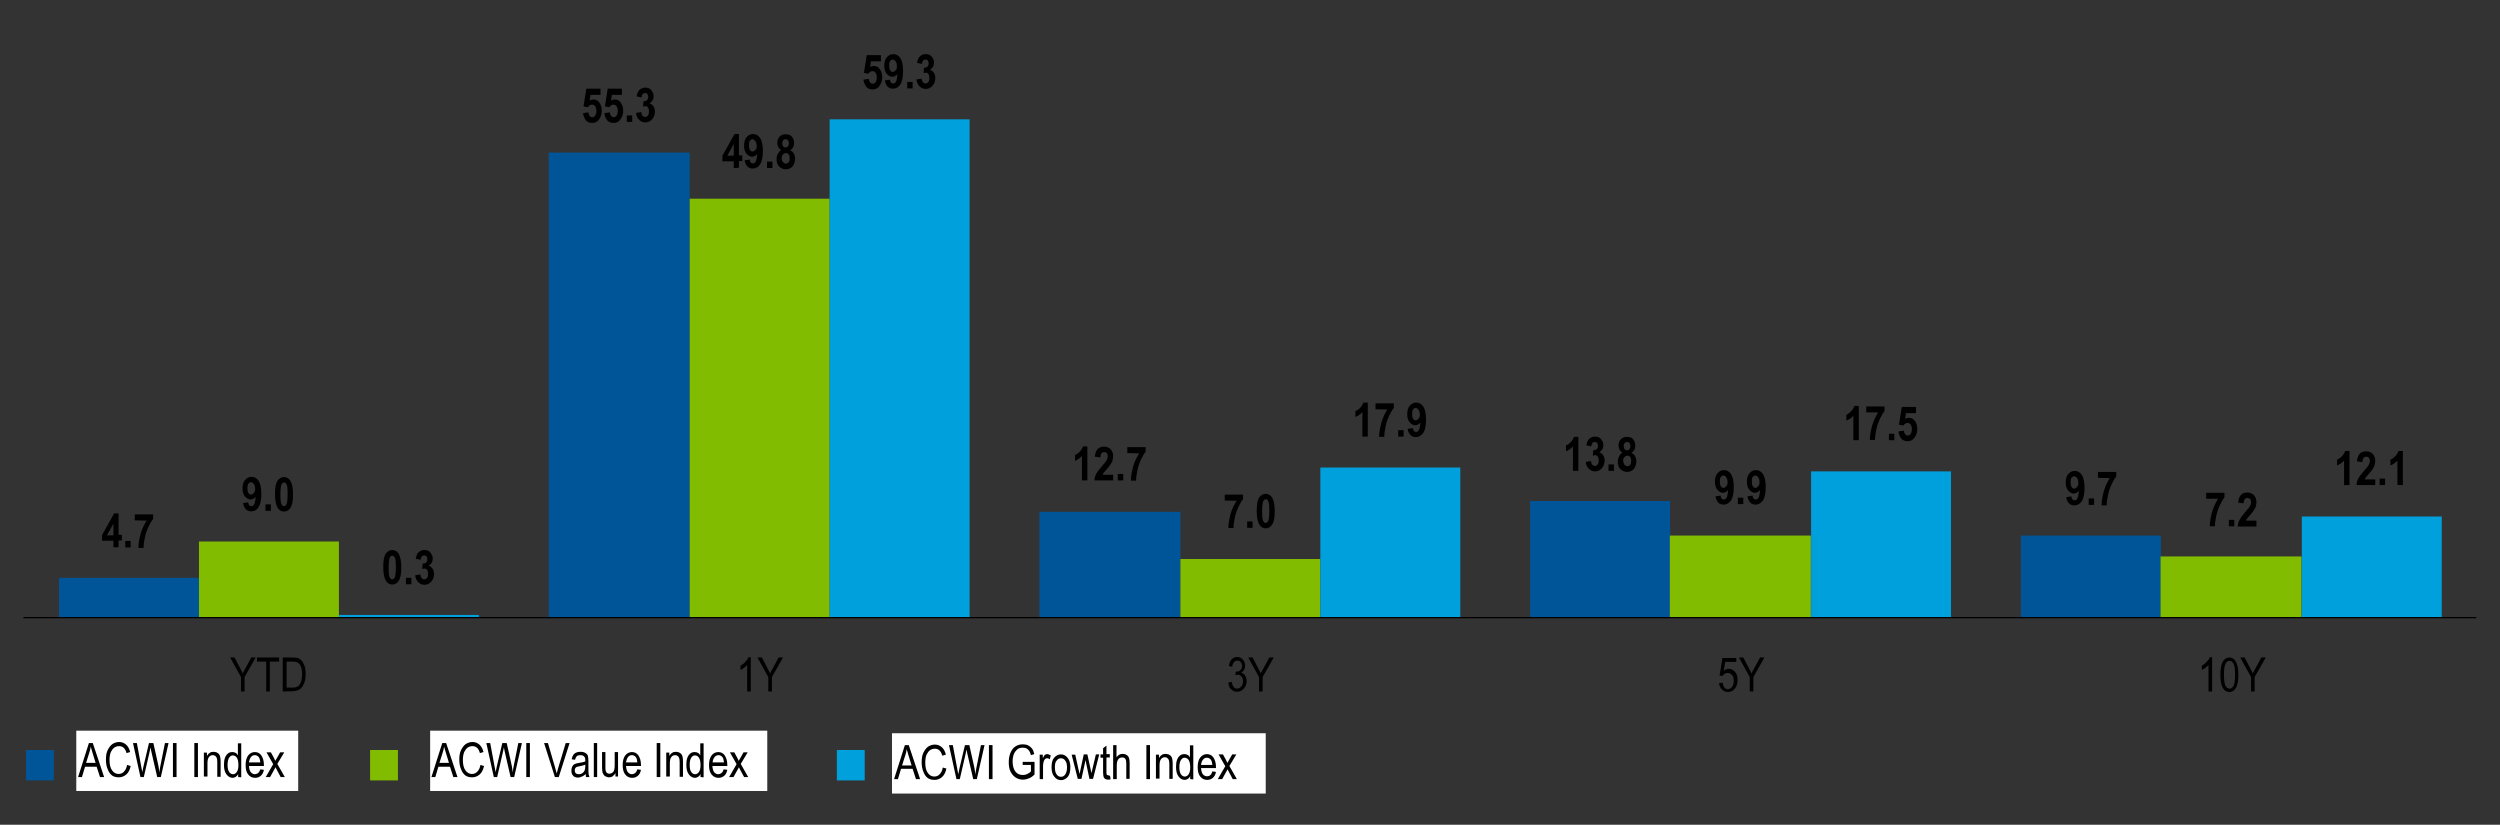 <?xml version="1.0" encoding="utf-8"?>
<!-- Generator: Adobe Illustrator 25.2.0, SVG Export Plug-In . SVG Version: 6.00 Build 0)  -->
<svg version="1.1" id="Layer_1" xmlns="http://www.w3.org/2000/svg" xmlns:xlink="http://www.w3.org/1999/xlink" x="0px" y="0px"
	 viewBox="0 0 970 320" style="enable-background:new 0 0 970 320;" xml:space="preserve">
<rect x="0" y="0" width="970" height="320" fill="#333333" stroke="none"/>
<style type="text/css">
	.st0{fill:#005598;}
	.st1{fill:#82BC00;}
	.st2{fill:#00A0DD;}
	.st3{fill-rule:evenodd;clip-rule:evenodd;fill:#FFFFFF;}
	.st4{clip-path:url(#SVGID_2_);}
	.st5{fill-rule:evenodd;clip-rule:evenodd;fill:#005598;}
	.st6{clip-path:url(#SVGID_4_);}
	.st7{fill-rule:evenodd;clip-rule:evenodd;fill:#82BC00;}
	.st8{clip-path:url(#SVGID_6_);}
	.st9{fill-rule:evenodd;clip-rule:evenodd;fill:#00A0DD;}
</style>
<g>
	<g>
		<rect x="784.1" y="207.8" class="st0" width="54.3" height="31.9"/>
	</g>
	<g>
		<rect x="593.7" y="194.4" class="st0" width="54.3" height="45.3"/>
	</g>
	<g>
		<rect x="403.3" y="198.6" class="st0" width="54.7" height="41.1"/>
	</g>
	<g>
		<rect x="212.9" y="59.2" class="st0" width="54.7" height="180.5"/>
	</g>
	<g>
		<rect x="22.9" y="224.2" class="st0" width="54.3" height="15.4"/>
	</g>
	<g>
		<rect x="838.3" y="215.9" class="st1" width="54.7" height="23.6"/>
	</g>
	<g>
		<rect x="647.9" y="207.8" class="st1" width="54.7" height="31.9"/>
	</g>
	<g>
		<rect x="458" y="216.9" class="st1" width="54.3" height="22.7"/>
	</g>
	<g>
		<rect x="267.6" y="77.1" class="st1" width="54.3" height="162.5"/>
	</g>
	<g>
		<rect x="77.2" y="210.1" class="st1" width="54.3" height="29.6"/>
	</g>
	<g>
		<rect x="893.1" y="200.4" class="st2" width="54.3" height="39.3"/>
	</g>
	<g>
		<rect x="702.7" y="182.9" class="st2" width="54.3" height="56.8"/>
	</g>
	<g>
		<rect x="512.3" y="181.4" class="st2" width="54.3" height="58.1"/>
	</g>
	<g>
		<rect x="321.9" y="46.3" class="st2" width="54.3" height="193.3"/>
	</g>
	<g>
		<rect x="131.5" y="238.6" class="st2" width="54.3" height="1.1"/>
	</g>
	<g>
		<rect x="9.1" y="239.4" width="951.7" height="0.5"/>
	</g>
	<g>
		<path d="M44,212.4v-2.6h-4.4v-2.2l4.7-8.4H46v8.3h1.3v2.2H46v2.6L44,212.4L44,212.4z M44,207.7v-4.5l-2.5,4.5H44z"/>
		<path d="M48.6,212.4v-2.5h2.1v2.5H48.6z"/>
		<path d="M52.3,201.9v-2.3h7.1v1.8c-0.6,0.7-1.2,1.7-1.8,3s-1.1,2.7-1.4,4.2c-0.3,1.5-0.5,2.8-0.5,4h-2c0-1.9,0.4-3.7,0.9-5.6
			s1.4-3.5,2.3-5L52.3,201.9L52.3,201.9z"/>
	</g>
	<g>
		<path d="M226.2,43.9l2.1-0.3c0.1,0.6,0.2,1,0.5,1.4c0.3,0.3,0.6,0.5,1,0.5s0.8-0.2,1.1-0.6c0.3-0.4,0.5-1.1,0.5-1.9
			c0-0.8-0.2-1.4-0.5-1.8c-0.3-0.4-0.7-0.6-1.2-0.6c-0.6,0-1.1,0.3-1.6,1l-1.7-0.3l1.1-6.9h5.5v2.4h-3.9l-0.3,2.2
			c0.5-0.3,0.9-0.4,1.4-0.4c0.9,0,1.6,0.3,2.2,1c0.7,0.9,1.1,2,1.1,3.4c0,1.2-0.3,2.2-1,3.2c-0.6,1-1.5,1.5-2.7,1.5
			c-1,0-1.8-0.3-2.4-0.9C226.8,46,226.4,45.1,226.2,43.9z"/>
		<path d="M234.5,43.9l2.1-0.3c0.1,0.6,0.2,1,0.5,1.4c0.3,0.3,0.6,0.5,1,0.5s0.8-0.2,1.1-0.6c0.3-0.4,0.5-1.1,0.5-1.9
			c0-0.8-0.2-1.4-0.5-1.8c-0.3-0.4-0.7-0.6-1.2-0.6c-0.6,0-1.1,0.3-1.6,1l-1.7-0.3l1.1-6.9h5.5v2.4h-3.9l-0.3,2.2
			c0.5-0.3,0.9-0.4,1.4-0.4c0.9,0,1.6,0.3,2.2,1c0.7,0.9,1.1,2,1.1,3.4c0,1.2-0.3,2.2-1,3.2c-0.6,1-1.5,1.5-2.7,1.5
			c-1,0-1.8-0.3-2.4-0.9C235,46,234.6,45.1,234.5,43.9z"/>
		<path d="M243.2,47.3v-2.5h2.1v2.5H243.2z"/>
		<path d="M246.8,43.8l2-0.3c0.1,0.6,0.2,1.1,0.5,1.4c0.3,0.3,0.6,0.5,1,0.5s0.8-0.2,1.1-0.6c0.3-0.4,0.4-0.9,0.4-1.6
			c0-0.6-0.1-1.1-0.4-1.5c-0.3-0.4-0.6-0.5-1-0.5c-0.3,0-0.6,0.1-0.9,0.2l0.2-2.1c0.5,0,1-0.1,1.3-0.4c0.3-0.3,0.5-0.7,0.5-1.3
			c0-0.5-0.1-0.8-0.3-1.1s-0.5-0.4-0.9-0.4c-0.3,0-0.7,0.1-0.9,0.4c-0.3,0.3-0.4,0.7-0.5,1.3l-1.9-0.4c0.2-1.2,0.6-2.1,1.2-2.6
			s1.3-0.8,2.2-0.8c1,0,1.8,0.3,2.3,1c0.6,0.7,0.9,1.5,0.9,2.3c0,0.6-0.1,1.1-0.4,1.6c-0.3,0.5-0.7,0.9-1.2,1.2
			c0.6,0.2,1.1,0.5,1.5,1.1s0.6,1.2,0.6,2.1c0,1.2-0.4,2.2-1.1,3c-0.7,0.8-1.6,1.2-2.6,1.2c-0.9,0-1.7-0.3-2.4-1
			C247.3,45.9,246.9,45,246.8,43.8z"/>
	</g>
	<g>
		<path d="M421.9,186.4h-2.1v-9.5c-0.8,0.9-1.7,1.5-2.7,1.9v-2.3c0.6-0.2,1.2-0.6,1.8-1.2c0.6-0.6,1-1.3,1.3-2.1h1.7L421.9,186.4
			L421.9,186.4z"/>
		<path d="M431.9,184.1v2.3h-7.3c0.1-0.9,0.3-1.7,0.7-2.5s1.2-1.8,2.3-3.1c0.9-1,1.5-1.7,1.7-2.1c0.3-0.5,0.5-1.1,0.5-1.6
			c0-0.6-0.1-1-0.4-1.3s-0.6-0.4-1-0.4c-0.9,0-1.4,0.7-1.5,2.1l-2.1-0.3c0.1-1.3,0.5-2.3,1.1-3c0.6-0.6,1.4-0.9,2.5-0.9
			s2,0.4,2.6,1.1c0.6,0.7,0.9,1.6,0.9,2.5c0,0.5-0.1,1.1-0.2,1.6s-0.4,1-0.7,1.5c-0.3,0.5-0.8,1.2-1.5,2c-0.7,0.7-1.1,1.2-1.3,1.5
			c-0.2,0.2-0.3,0.5-0.4,0.7h4.1V184.1z"/>
		<path d="M433.7,186.4v-2.5h2.1v2.5H433.7z"/>
		<path d="M437.4,175.8v-2.3h7.1v1.8c-0.6,0.7-1.2,1.7-1.8,3c-0.6,1.3-1.1,2.7-1.4,4.2s-0.5,2.8-0.5,4h-2c0-1.9,0.4-3.7,0.9-5.6
			s1.4-3.5,2.3-5L437.4,175.8L437.4,175.8z"/>
	</g>
	<g>
		<path d="M612.4,182.7h-2.1v-9.5c-0.8,0.9-1.7,1.5-2.7,1.9v-2.3c0.6-0.2,1.2-0.6,1.8-1.2c0.6-0.6,1-1.3,1.3-2.1h1.7V182.7z"/>
		<path d="M615.3,179.2l2-0.3c0.1,0.6,0.2,1.1,0.5,1.4c0.3,0.3,0.6,0.5,1,0.5s0.8-0.2,1.1-0.6c0.3-0.4,0.4-0.9,0.4-1.6
			c0-0.6-0.1-1.1-0.4-1.5s-0.6-0.5-1-0.5c-0.3,0-0.6,0.1-0.9,0.2l0.2-2.1c0.5,0,1-0.1,1.3-0.4c0.3-0.3,0.5-0.7,0.5-1.3
			c0-0.5-0.1-0.8-0.3-1.1s-0.5-0.4-0.9-0.4s-0.7,0.1-0.9,0.4c-0.3,0.3-0.4,0.7-0.5,1.3l-1.9-0.4c0.2-1.2,0.6-2.1,1.2-2.6
			c0.6-0.5,1.3-0.8,2.2-0.8c1,0,1.8,0.3,2.3,1c0.6,0.7,0.9,1.5,0.9,2.3c0,0.6-0.1,1.1-0.4,1.6c-0.3,0.5-0.7,0.9-1.2,1.2
			c0.6,0.2,1.1,0.5,1.5,1.1s0.6,1.2,0.6,2.1c0,1.2-0.4,2.2-1.1,3c-0.7,0.8-1.6,1.2-2.6,1.2c-0.9,0-1.7-0.3-2.4-1
			C615.7,181.2,615.4,180.4,615.3,179.2z"/>
		<path d="M624.1,182.7v-2.5h2.1v2.5H624.1z"/>
		<path d="M629.5,175.6c-0.5-0.3-0.9-0.6-1.1-1.1s-0.4-1-0.4-1.6c0-1,0.3-1.9,0.9-2.5c0.6-0.6,1.4-0.9,2.4-0.9c1.1,0,1.9,0.3,2.4,1
			s0.8,1.5,0.8,2.4c0,0.6-0.1,1.2-0.4,1.7c-0.3,0.5-0.6,0.8-1.1,1.1c0.6,0.3,1.1,0.7,1.4,1.3c0.3,0.5,0.5,1.2,0.5,2
			s-0.2,1.5-0.5,2.2c-0.3,0.6-0.7,1.1-1.3,1.4c-0.5,0.3-1.1,0.5-1.8,0.5c-1,0-1.9-0.4-2.6-1.1c-0.7-0.7-1-1.7-1-2.9
			c0-0.8,0.2-1.5,0.5-2C628.5,176.4,628.9,175.9,629.5,175.6z M629.8,178.7c0,0.7,0.2,1.2,0.5,1.6c0.3,0.4,0.7,0.6,1.1,0.6
			c0.4,0,0.8-0.2,1.1-0.5c0.3-0.4,0.4-0.9,0.4-1.6c0-0.6-0.1-1.1-0.4-1.5c-0.3-0.4-0.6-0.5-1.1-0.5c-0.4,0-0.8,0.2-1.1,0.6
			C629.9,177.6,629.8,178.1,629.8,178.7z M630,173.1c0,0.5,0.1,0.9,0.4,1.2c0.2,0.3,0.5,0.4,0.9,0.4s0.7-0.1,0.9-0.4
			c0.2-0.3,0.4-0.7,0.4-1.2s-0.1-0.9-0.4-1.2c-0.2-0.3-0.5-0.4-0.9-0.4s-0.7,0.1-0.9,0.4C630.1,172.2,630,172.6,630,173.1z"/>
	</g>
	<g>
		<path d="M801.7,192.9l2-0.3c0.1,1,0.5,1.5,1.2,1.5c0.5,0,0.8-0.2,1.1-0.7s0.5-1.5,0.6-3c-0.3,0.4-0.5,0.6-0.9,0.8
			s-0.7,0.3-1.1,0.3c-0.8,0-1.5-0.4-2.2-1.2c-0.6-0.8-0.9-1.8-0.9-3.1c0-1.4,0.3-2.5,1-3.3s1.5-1.2,2.5-1.2c1.1,0,2,0.5,2.7,1.5
			s1.1,2.7,1.1,5.1c0,2.4-0.4,4.2-1.1,5.2s-1.7,1.6-2.9,1.6c-0.8,0-1.5-0.3-2-0.8S801.8,194.1,801.7,192.9z M806.4,187.4
			c0-0.8-0.2-1.5-0.5-1.9s-0.7-0.7-1.1-0.7c-0.4,0-0.7,0.2-1,0.5s-0.4,1-0.4,1.8s0.1,1.5,0.4,1.9s0.6,0.6,1,0.6s0.7-0.2,1-0.6
			C806.2,188.8,806.4,188.2,806.4,187.4z"/>
		<path d="M810.4,195.9v-2.5h2.1v2.5H810.4z"/>
		<path d="M814,185.4v-2.3h7.1v1.8c-0.6,0.7-1.2,1.7-1.8,3s-1.1,2.7-1.4,4.2s-0.5,2.8-0.5,4h-2c0-1.9,0.4-3.7,0.9-5.6
			c0.6-1.9,1.3-3.5,2.3-5L814,185.4L814,185.4z"/>
	</g>
	<g>
		<path d="M94.3,195.2l2-0.3c0.1,1,0.5,1.5,1.2,1.5c0.5,0,0.8-0.2,1.1-0.7c0.3-0.5,0.5-1.5,0.6-3c-0.3,0.4-0.5,0.6-0.9,0.8
			c-0.3,0.2-0.7,0.3-1.1,0.3c-0.8,0-1.5-0.4-2.2-1.2c-0.6-0.8-0.9-1.8-0.9-3.1c0-1.4,0.3-2.5,1-3.3s1.5-1.2,2.5-1.2
			c1.1,0,2,0.5,2.7,1.5s1.1,2.7,1.1,5.1c0,2.4-0.4,4.2-1.1,5.2c-0.7,1.1-1.7,1.6-2.9,1.6c-0.8,0-1.5-0.3-2-0.8
			S94.5,196.2,94.3,195.2z M99,189.7c0-0.8-0.2-1.5-0.5-1.9s-0.7-0.7-1.1-0.7s-0.7,0.2-1,0.5s-0.4,1-0.4,1.8s0.1,1.5,0.4,1.9
			s0.6,0.6,1,0.6s0.7-0.2,1-0.6C98.9,190.9,99,190.4,99,189.7z"/>
		<path d="M103,198.2v-2.5h2.1v2.5H103z"/>
		<path d="M110.2,185.1c1,0,1.9,0.5,2.5,1.5s1,2.7,1,5.2s-0.3,4.2-1,5.2c-0.6,1-1.5,1.5-2.5,1.5s-1.9-0.5-2.5-1.5s-1-2.7-1-5.3
			c0-2.5,0.3-4.2,1-5.2C108.3,185.6,109.2,185.1,110.2,185.1z M110.2,187.2c-0.4,0-0.7,0.3-1,0.8c-0.2,0.5-0.4,1.8-0.4,3.8
			s0.1,3.3,0.4,3.8c0.2,0.5,0.6,0.8,1,0.8s0.7-0.3,1-0.8c0.2-0.5,0.4-1.8,0.4-3.8s-0.1-3.3-0.4-3.8
			C111,187.4,110.6,187.2,110.2,187.2z"/>
	</g>
	<g>
		<path d="M284.7,65.2v-2.6h-4.4v-2.2l4.7-8.4h1.7v8.3h1.3v2.2h-1.3v2.6L284.7,65.2L284.7,65.2z M284.7,60.4v-4.5l-2.5,4.5H284.7z"
			/>
		<path d="M288.9,62.2l2-0.3c0.1,1,0.5,1.5,1.2,1.5c0.5,0,0.8-0.2,1.1-0.7c0.3-0.5,0.5-1.5,0.6-3c-0.3,0.4-0.5,0.6-0.9,0.8
			c-0.3,0.2-0.7,0.3-1.1,0.3c-0.8,0-1.5-0.4-2.2-1.2c-0.6-0.8-0.9-1.8-0.9-3.1c0-1.4,0.3-2.5,1-3.3s1.5-1.2,2.5-1.2
			c1.1,0,2,0.5,2.7,1.5s1.1,2.7,1.1,5.1c0,2.4-0.4,4.2-1.1,5.2c-0.7,1.1-1.7,1.6-2.9,1.6c-0.8,0-1.5-0.3-2-0.8
			S289.1,63.3,288.9,62.2z M293.6,56.7c0-0.8-0.2-1.5-0.5-1.9S292.4,54,292,54s-0.7,0.2-1,0.5c-0.3,0.4-0.4,1-0.4,1.8
			s0.1,1.5,0.4,1.9s0.6,0.6,1,0.6s0.7-0.2,1-0.6C293.5,58,293.6,57.5,293.6,56.7z"/>
		<path d="M297.6,65.2v-2.5h2.1v2.5H297.6z"/>
		<path d="M303.1,58.2c-0.5-0.3-0.9-0.6-1.1-1.1c-0.3-0.5-0.4-1-0.4-1.6c0-1,0.3-1.9,0.9-2.5s1.4-0.9,2.4-0.9c1.1,0,1.9,0.3,2.4,1
			c0.6,0.7,0.8,1.5,0.8,2.4c0,0.6-0.1,1.2-0.4,1.7s-0.6,0.8-1.1,1.1c0.6,0.3,1.1,0.7,1.4,1.3c0.3,0.5,0.5,1.2,0.5,2
			s-0.2,1.5-0.5,2.2c-0.3,0.6-0.7,1.1-1.3,1.4c-0.5,0.3-1.1,0.5-1.8,0.5c-1,0-1.9-0.4-2.6-1.1c-0.7-0.7-1-1.7-1-2.9
			c0-0.8,0.2-1.5,0.5-2S302.5,58.5,303.1,58.2z M303.3,61.3c0,0.7,0.1,1.2,0.5,1.6s0.7,0.6,1.1,0.6s0.8-0.2,1.1-0.5
			c0.3-0.4,0.4-0.9,0.4-1.6c0-0.6-0.1-1.1-0.4-1.5s-0.7-0.5-1.1-0.5s-0.8,0.2-1.1,0.6C303.5,60.2,303.3,60.7,303.3,61.3z
			 M303.5,55.6c0,0.5,0.1,0.9,0.4,1.2c0.2,0.3,0.5,0.4,0.9,0.4s0.7-0.1,0.9-0.4s0.4-0.7,0.4-1.2s-0.1-0.9-0.4-1.2
			c-0.2-0.3-0.5-0.4-0.9-0.4s-0.7,0.1-0.9,0.4C303.6,54.8,303.5,55.1,303.5,55.6z"/>
	</g>
	<g>
		<path d="M475.2,194.2v-2.3h7.1v1.8c-0.6,0.7-1.2,1.7-1.8,3c-0.6,1.3-1.1,2.7-1.4,4.2s-0.5,2.8-0.5,4h-2c0-1.9,0.4-3.7,0.9-5.6
			s1.4-3.5,2.3-5L475.2,194.2L475.2,194.2z"/>
		<path d="M483.9,204.8v-2.5h2.1v2.5H483.9z"/>
		<path d="M491.1,191.6c1,0,1.9,0.5,2.5,1.5s1,2.7,1,5.2s-0.3,4.2-1,5.2c-0.6,1-1.5,1.5-2.5,1.5s-1.9-0.5-2.5-1.5s-1-2.7-1-5.3
			c0-2.5,0.3-4.2,1-5.2C489.2,192.1,490.1,191.6,491.1,191.6z M491.1,193.7c-0.4,0-0.7,0.3-1,0.8c-0.2,0.5-0.4,1.8-0.4,3.8
			s0.1,3.3,0.4,3.8c0.2,0.5,0.6,0.8,1,0.8s0.7-0.3,1-0.8c0.2-0.5,0.4-1.8,0.4-3.8s-0.1-3.3-0.4-3.8
			C491.9,193.9,491.5,193.7,491.1,193.7z"/>
	</g>
	<g>
		<path d="M665.6,192.6l2-0.3c0.1,1,0.5,1.5,1.2,1.5c0.5,0,0.8-0.2,1.1-0.7s0.5-1.5,0.6-3c-0.3,0.4-0.5,0.6-0.9,0.8
			s-0.7,0.3-1.1,0.3c-0.8,0-1.5-0.4-2.2-1.2c-0.6-0.8-0.9-1.8-0.9-3.1c0-1.4,0.3-2.5,1-3.3s1.5-1.2,2.5-1.2c1.1,0,2,0.5,2.7,1.5
			s1.1,2.7,1.1,5.1c0,2.4-0.4,4.2-1.1,5.2s-1.7,1.6-2.9,1.6c-0.8,0-1.5-0.3-2-0.8S665.8,193.7,665.6,192.6z M670.3,187.1
			c0-0.8-0.2-1.5-0.5-1.9s-0.7-0.7-1.1-0.7c-0.4,0-0.7,0.2-1,0.5s-0.4,1-0.4,1.8s0.1,1.5,0.4,1.9s0.6,0.6,1,0.6s0.7-0.2,1-0.6
			C670.2,188.4,670.3,187.8,670.3,187.1z"/>
		<path d="M674.3,195.7v-2.6h2.1v2.5h-2.1V195.7z"/>
		<path d="M678,192.6l2-0.3c0.1,1,0.5,1.5,1.2,1.5c0.5,0,0.8-0.2,1.1-0.7s0.5-1.5,0.6-3c-0.3,0.4-0.5,0.6-0.9,0.8s-0.7,0.3-1.1,0.3
			c-0.8,0-1.5-0.4-2.2-1.2c-0.6-0.8-0.9-1.8-0.9-3.1c0-1.4,0.3-2.5,1-3.3s1.5-1.2,2.5-1.2c1.1,0,2,0.5,2.7,1.5s1.1,2.7,1.1,5.1
			c0,2.4-0.4,4.2-1.1,5.2s-1.7,1.6-2.9,1.6c-0.8,0-1.5-0.3-2-0.8S678.2,193.7,678,192.6z M682.7,187.1c0-0.8-0.2-1.5-0.5-1.9
			s-0.7-0.7-1.1-0.7c-0.4,0-0.7,0.2-1,0.5s-0.4,1-0.4,1.8s0.1,1.5,0.4,1.9s0.6,0.6,1,0.6s0.7-0.2,1-0.6
			C682.6,188.4,682.7,187.8,682.7,187.1z"/>
	</g>
	<g>
		<path d="M856,193.6v-2.4h7.1v1.8c-0.6,0.7-1.2,1.7-1.8,3s-1.1,2.7-1.4,4.2c-0.3,1.5-0.5,2.8-0.5,4h-2c0-1.9,0.4-3.7,0.9-5.6
			c0.6-1.9,1.4-3.6,2.3-5.1H856V193.6z"/>
		<path d="M864.8,204.2v-2.5h2.1v2.5H864.8z"/>
		<path d="M875.5,201.9v2.4h-7.3c0.1-0.9,0.3-1.7,0.7-2.5s1.2-1.9,2.3-3.2c0.9-1,1.5-1.7,1.7-2.1c0.3-0.5,0.5-1.1,0.5-1.6
			c0-0.6-0.1-1-0.4-1.3c-0.3-0.3-0.6-0.4-1-0.4c-0.9,0-1.4,0.7-1.5,2.1l-2.1-0.3c0.1-1.3,0.5-2.3,1.1-3c0.6-0.6,1.4-0.9,2.5-0.9
			s2,0.4,2.6,1.1c0.6,0.7,0.9,1.6,0.9,2.5c0,0.5-0.1,1.1-0.2,1.6c-0.1,0.5-0.4,1-0.7,1.5s-0.8,1.2-1.5,2c-0.7,0.7-1.1,1.2-1.3,1.5
			c-0.2,0.2-0.3,0.5-0.4,0.7h4.1V201.9z"/>
	</g>
	<g>
		<path d="M152.2,213.4c1,0,1.9,0.5,2.5,1.5s1,2.7,1,5.2s-0.3,4.2-1,5.2c-0.6,1-1.5,1.5-2.5,1.5s-1.9-0.5-2.5-1.5s-1-2.7-1-5.3
			c0-2.5,0.3-4.2,1-5.2C150.3,213.9,151.2,213.4,152.2,213.4z M152.2,215.6c-0.4,0-0.7,0.3-1,0.8c-0.2,0.5-0.4,1.8-0.4,3.8
			s0.1,3.3,0.4,3.8c0.2,0.5,0.6,0.8,1,0.8s0.7-0.3,1-0.8c0.2-0.5,0.4-1.8,0.4-3.8s-0.1-3.3-0.4-3.8
			C152.9,215.9,152.6,215.6,152.2,215.6z"/>
		<path d="M157.5,226.7v-2.5h2.1v2.5H157.5z"/>
		<path d="M161.1,223.2l2-0.3c0.1,0.6,0.2,1.1,0.5,1.4c0.3,0.3,0.6,0.5,1,0.5s0.8-0.2,1.1-0.6c0.3-0.4,0.4-0.9,0.4-1.6
			c0-0.6-0.1-1.1-0.4-1.5c-0.3-0.4-0.6-0.5-1-0.5c-0.3,0-0.6,0.1-0.9,0.2l0.2-2.1c0.5,0,1-0.1,1.3-0.4c0.3-0.3,0.5-0.7,0.5-1.3
			c0-0.5-0.1-0.8-0.3-1.1s-0.5-0.4-0.9-0.4c-0.3,0-0.7,0.1-0.9,0.4c-0.3,0.3-0.4,0.7-0.5,1.3l-1.9-0.4c0.2-1.2,0.6-2.1,1.2-2.6
			s1.3-0.8,2.2-0.8c1,0,1.8,0.3,2.3,1c0.6,0.7,0.9,1.5,0.9,2.3c0,0.6-0.1,1.1-0.4,1.6c-0.3,0.5-0.7,0.9-1.2,1.2
			c0.6,0.2,1.1,0.5,1.5,1.1s0.6,1.2,0.6,2.1c0,1.2-0.4,2.2-1.1,3c-0.7,0.8-1.6,1.2-2.6,1.2c-0.9,0-1.7-0.3-2.4-1
			C161.6,225.2,161.2,224.4,161.1,223.2z"/>
	</g>
	<g>
		<path d="M335,30.9l2.1-0.3c0.1,0.6,0.2,1,0.5,1.4c0.3,0.3,0.6,0.5,1,0.5s0.8-0.2,1.1-0.6c0.3-0.4,0.5-1.1,0.5-1.9
			s-0.2-1.4-0.5-1.8s-0.7-0.6-1.2-0.6c-0.6,0-1.1,0.3-1.6,1l-1.7-0.3l1.1-6.9h5.5v2.4h-3.9l-0.3,2.2c0.5-0.3,0.9-0.4,1.4-0.4
			c0.9,0,1.6,0.3,2.2,1c0.7,0.9,1.1,2,1.1,3.4c0,1.2-0.3,2.2-1,3.2c-0.6,1-1.5,1.5-2.7,1.5c-1,0-1.8-0.3-2.4-0.9
			C335.6,32.9,335.2,32.1,335,30.9z"/>
		<path d="M343.3,31.2l2-0.3c0.1,1,0.5,1.5,1.2,1.5c0.5,0,0.8-0.2,1.1-0.7c0.3-0.5,0.5-1.5,0.6-3c-0.3,0.4-0.5,0.6-0.9,0.8
			c-0.3,0.2-0.7,0.3-1.1,0.3c-0.8,0-1.5-0.4-2.2-1.2c-0.6-0.8-0.9-1.8-0.9-3.1c0-1.4,0.3-2.5,1-3.3s1.5-1.2,2.5-1.2
			c1.1,0,2,0.5,2.7,1.5s1.1,2.7,1.1,5.1s-0.4,4.2-1.1,5.2c-0.7,1.1-1.7,1.6-2.9,1.6c-0.8,0-1.5-0.3-2-0.8S343.5,32.3,343.3,31.2z
			 M348,25.7c0-0.8-0.2-1.5-0.5-1.9s-0.7-0.7-1.1-0.7s-0.7,0.2-1,0.5c-0.3,0.4-0.4,1-0.4,1.8s0.1,1.5,0.4,1.9s0.6,0.6,1,0.6
			s0.7-0.2,1-0.6C347.9,27,348,26.5,348,25.7z"/>
		<path d="M352,34.3v-2.5h2.1v2.5H352z"/>
		<path d="M355.6,30.8l2-0.3c0.1,0.6,0.2,1.1,0.5,1.4c0.3,0.3,0.6,0.5,1,0.5s0.8-0.2,1.1-0.6c0.3-0.4,0.4-0.9,0.4-1.6
			c0-0.6-0.1-1.1-0.4-1.5s-0.6-0.5-1-0.5c-0.3,0-0.6,0.1-0.9,0.2l0.2-2.1c0.5,0,1-0.1,1.3-0.4s0.5-0.7,0.5-1.3
			c0-0.5-0.1-0.8-0.3-1.1c-0.2-0.3-0.5-0.4-0.9-0.4c-0.3,0-0.7,0.1-0.9,0.4c-0.3,0.3-0.4,0.7-0.5,1.3l-1.9-0.4
			c0.2-1.2,0.6-2.1,1.2-2.6s1.3-0.8,2.2-0.8c1,0,1.8,0.3,2.3,1c0.6,0.7,0.9,1.5,0.9,2.3c0,0.6-0.1,1.1-0.4,1.6s-0.7,0.9-1.2,1.2
			c0.6,0.2,1.1,0.5,1.5,1.1s0.6,1.2,0.6,2.1c0,1.2-0.4,2.2-1.1,3s-1.6,1.2-2.6,1.2c-0.9,0-1.7-0.3-2.4-1
			C356.1,32.9,355.7,31.9,355.6,30.8z"/>
	</g>
	<g>
		<path d="M530.7,169.4h-2.1v-9.5c-0.8,0.9-1.7,1.5-2.7,1.9v-2.3c0.6-0.2,1.2-0.6,1.8-1.2c0.6-0.6,1-1.3,1.3-2.1h1.7V169.4z"/>
		<path d="M533.7,158.8v-2.3h7.1v1.8c-0.6,0.7-1.2,1.7-1.8,3s-1.1,2.7-1.4,4.2s-0.5,2.8-0.5,4h-2c0-1.9,0.4-3.7,0.9-5.6
			c0.6-1.9,1.3-3.5,2.3-5L533.7,158.8L533.7,158.8z"/>
		<path d="M542.5,169.4v-2.5h2.1v2.5H542.5z"/>
		<path d="M546.2,166.4l2-0.3c0.1,1,0.5,1.5,1.2,1.5c0.5,0,0.8-0.2,1.1-0.7s0.5-1.5,0.6-3c-0.3,0.4-0.5,0.6-0.9,0.8
			s-0.7,0.3-1.1,0.3c-0.8,0-1.5-0.4-2.2-1.2c-0.6-0.8-0.9-1.8-0.9-3.1c0-1.4,0.3-2.5,1-3.3s1.5-1.2,2.5-1.2c1.1,0,2,0.5,2.7,1.5
			s1.1,2.7,1.1,5.1c0,2.4-0.4,4.2-1.1,5.2s-1.7,1.6-2.9,1.6c-0.8,0-1.5-0.3-2-0.8S546.3,167.6,546.2,166.4z M550.9,160.9
			c0-0.8-0.2-1.5-0.5-1.9s-0.7-0.7-1.1-0.7c-0.4,0-0.7,0.2-1,0.5s-0.4,1-0.4,1.8s0.1,1.5,0.4,1.9s0.6,0.6,1,0.6s0.7-0.2,1-0.6
			C550.7,162.2,550.9,161.7,550.9,160.9z"/>
	</g>
	<g>
		<path d="M721.2,170.8h-2.1v-9.5c-0.8,0.9-1.7,1.5-2.7,1.9v-2.3c0.6-0.2,1.2-0.7,1.8-1.3s1-1.3,1.3-2.1h1.7V170.8z"/>
		<path d="M724.1,160.1v-2.4h7.1v1.8c-0.6,0.7-1.2,1.7-1.8,3s-1.1,2.7-1.4,4.2c-0.3,1.5-0.5,2.8-0.5,4h-2c0-1.9,0.4-3.7,0.9-5.6
			c0.6-1.9,1.4-3.6,2.3-5.1h-4.6V160.1z"/>
		<path d="M732.9,170.8v-2.5h2.1v2.5H732.9z"/>
		<path d="M736.6,167.4l2.1-0.3c0.1,0.6,0.2,1,0.5,1.4c0.3,0.3,0.6,0.5,1,0.5s0.8-0.2,1.1-0.6c0.3-0.4,0.5-1.1,0.5-1.9
			c0-0.8-0.2-1.4-0.5-1.8s-0.7-0.6-1.2-0.6c-0.6,0-1.1,0.3-1.6,1l-1.7-0.3l1.1-6.9h5.5v2.4h-3.9l-0.3,2.2c0.5-0.3,0.9-0.4,1.4-0.4
			c0.9,0,1.6,0.3,2.2,1c0.8,0.9,1.1,2,1.1,3.4c0,1.2-0.3,2.2-1,3.2s-1.6,1.5-2.7,1.5c-1,0-1.8-0.3-2.4-0.9
			C737.1,169.4,736.7,168.6,736.6,167.4z"/>
	</g>
	<g>
		<path d="M911.6,188.2h-2.1v-9.5c-0.8,0.9-1.7,1.5-2.7,1.9v-2.3c0.6-0.2,1.2-0.6,1.8-1.2c0.6-0.6,1-1.3,1.3-2.1h1.7V188.2z"/>
		<path d="M921.6,185.9v2.3h-7.3c0.1-0.9,0.3-1.7,0.7-2.5s1.2-1.8,2.3-3.1c0.9-1,1.5-1.7,1.7-2.1c0.3-0.5,0.5-1.1,0.5-1.6
			c0-0.6-0.1-1-0.4-1.3c-0.3-0.3-0.6-0.4-1-0.4c-0.9,0-1.4,0.7-1.5,2.1l-2.1-0.3c0.1-1.3,0.5-2.3,1.1-3c0.6-0.6,1.4-0.9,2.5-0.9
			s2,0.4,2.6,1.1c0.6,0.7,0.9,1.6,0.9,2.5c0,0.5-0.1,1.1-0.2,1.6c-0.1,0.5-0.4,1-0.7,1.5s-0.8,1.2-1.5,2c-0.7,0.7-1.1,1.2-1.3,1.5
			c-0.2,0.2-0.3,0.5-0.4,0.7h4.1V185.9z"/>
		<path d="M923.3,188.2v-2.5h2.1v2.5H923.3z"/>
		<path d="M932.3,188.2h-2.1v-9.5c-0.8,0.9-1.7,1.5-2.7,1.9v-2.3c0.6-0.2,1.2-0.6,1.8-1.2c0.6-0.6,1-1.3,1.3-2.1h1.7V188.2z"/>
	</g>
	<g>
		<path d="M93.5,268.3v-5.6l-4.2-7.6H91l2.1,4c0.4,0.8,0.8,1.5,1.1,2.2c0.3-0.7,0.7-1.5,1.2-2.3l2.1-3.9h1.7l-4.3,7.6v5.6
			L93.5,268.3L93.5,268.3z"/>
		<path d="M103.3,268.3v-11.6h-3.6v-1.6h8.6v1.6h-3.6v11.6H103.3z"/>
		<path d="M109.7,268.3v-13.2h3.7c0.9,0,1.6,0.1,2.1,0.2c0.6,0.2,1.2,0.6,1.6,1.1c0.5,0.6,0.8,1.3,1.1,2.1c0.3,0.8,0.4,1.9,0.4,3
			c0,1.5-0.2,2.8-0.7,3.8c-0.4,1-1,1.8-1.7,2.2s-1.6,0.7-2.7,0.7L109.7,268.3L109.7,268.3z M111.2,266.8h2.3c0.9,0,1.6-0.2,2.1-0.5
			s0.8-0.8,1.1-1.5c0.3-0.9,0.5-2,0.5-3.2c0-1.3-0.2-2.4-0.5-3.1c-0.4-0.8-0.8-1.3-1.4-1.5c-0.4-0.2-1-0.3-1.8-0.3h-2.3
			C111.2,256.8,111.2,266.8,111.2,266.8z"/>
	</g>
	<g>
		<path d="M291.2,268.3h-1.3V258c-0.3,0.4-0.7,0.7-1.2,1.1c-0.5,0.4-1,0.7-1.4,0.8v-1.6c0.7-0.4,1.4-0.9,1.9-1.5
			c0.6-0.6,1-1.2,1.2-1.8h0.9v13.3H291.2z"/>
		<path d="M298.1,268.3v-5.6l-4.2-7.6h1.7l2.1,4c0.4,0.8,0.8,1.5,1.1,2.2c0.3-0.7,0.7-1.5,1.2-2.3l2.1-3.9h1.7l-4.3,7.6v5.6
			L298.1,268.3L298.1,268.3z"/>
	</g>
	<g>
		<path d="M476.6,264.8l1.3-0.2c0.3,1.7,1,2.6,2.1,2.6c0.6,0,1.1-0.3,1.6-0.8c0.4-0.5,0.7-1.2,0.7-2s-0.2-1.4-0.6-1.9
			s-0.9-0.7-1.5-0.7c-0.3,0-0.6,0.1-0.9,0.2l0.2-1.4h0.2c0.7,0,1.2-0.2,1.6-0.6c0.4-0.4,0.6-0.9,0.6-1.6c0-0.6-0.2-1.1-0.5-1.5
			c-0.3-0.4-0.8-0.6-1.3-0.6s-0.9,0.2-1.3,0.6c-0.4,0.4-0.6,1-0.7,1.8l-1.3-0.3c0.2-1.1,0.5-2,1.1-2.6c0.6-0.6,1.3-0.9,2.1-0.9
			c0.9,0,1.6,0.3,2.2,1c0.6,0.6,0.9,1.5,0.9,2.4c0,0.6-0.1,1.1-0.4,1.6s-0.6,0.8-1.1,1.1c0.4,0.1,0.8,0.3,1.1,0.6
			c0.3,0.3,0.5,0.6,0.7,1.1s0.3,1,0.3,1.5c0,1.2-0.4,2.2-1.1,3s-1.6,1.2-2.6,1.2c-0.9,0-1.7-0.3-2.3-1
			C477,267,476.7,266,476.6,264.8z"/>
		<path d="M488.5,268.3v-5.6l-4.2-7.6h1.7l2.1,4c0.4,0.8,0.8,1.5,1.1,2.2c0.3-0.7,0.7-1.5,1.2-2.3l2.1-3.9h1.7l-4.3,7.6v5.6
			L488.5,268.3L488.5,268.3z"/>
	</g>
	<g>
		<path d="M667,265l1.4-0.1c0.1,0.8,0.4,1.5,0.7,1.9c0.4,0.4,0.8,0.6,1.3,0.6c0.6,0,1.2-0.3,1.6-0.9c0.5-0.6,0.7-1.4,0.7-2.4
			c0-0.9-0.2-1.7-0.7-2.2c-0.4-0.5-1-0.8-1.7-0.8c-0.4,0-0.8,0.1-1.1,0.3c-0.4,0.2-0.6,0.5-0.8,0.9l-1.2-0.2l1.1-6.8h5.4v1.5h-4.3
			l-0.6,3.5c0.6-0.6,1.3-0.8,2-0.8c0.9,0,1.7,0.4,2.4,1.2s1,1.8,1,3.1c0,1.3-0.3,2.4-1,3.3c-0.7,0.9-1.6,1.4-2.7,1.4
			c-0.9,0-1.7-0.3-2.4-1S667.1,266,667,265z"/>
		<path d="M678.9,268.3v-5.6l-4.2-7.6h1.7l2.1,4c0.4,0.8,0.8,1.5,1.1,2.2c0.3-0.7,0.7-1.5,1.2-2.3l2.1-3.9h1.7l-4.3,7.6v5.6
			L678.9,268.3L678.9,268.3z"/>
	</g>
	<g>
		<path d="M858.2,268.3h-1.3V258c-0.3,0.4-0.7,0.7-1.2,1.1c-0.5,0.4-1,0.7-1.4,0.8v-1.6c0.7-0.4,1.4-0.9,1.9-1.5
			c0.6-0.6,1-1.2,1.2-1.8h0.9v13.3H858.2z"/>
		<path d="M861.5,261.8c0-2.2,0.3-3.9,0.9-5c0.6-1.1,1.5-1.7,2.6-1.7c1,0,1.8,0.5,2.4,1.4c0.7,1.1,1.1,2.9,1.1,5.3
			c0,2.2-0.3,3.9-0.9,5c-0.6,1.1-1.5,1.7-2.6,1.7c-1,0-1.9-0.5-2.5-1.5S861.5,264.3,861.5,261.8z M862.9,261.8
			c0,2.1,0.2,3.6,0.6,4.3c0.4,0.7,0.9,1.1,1.6,1.1c0.6,0,1.1-0.4,1.5-1.1s0.6-2.2,0.6-4.3s-0.2-3.6-0.6-4.3
			c-0.4-0.7-0.9-1.1-1.6-1.1c-0.6,0-1.1,0.4-1.5,1.1C863.1,258.3,862.9,259.8,862.9,261.8z"/>
		<path d="M873.4,268.3v-5.6l-4.2-7.6h1.7l2.1,4c0.4,0.8,0.8,1.5,1.1,2.2c0.3-0.7,0.7-1.5,1.2-2.3l2.1-3.9h1.7l-4.3,7.6v5.6
			L873.4,268.3L873.4,268.3z"/>
	</g>
	<g>
		<rect x="29.6" y="283.5" class="st3" width="86.1" height="23.4"/>
	</g>
	<g>
		<g>
			<defs>
				<rect id="SVGID_1_" x="30.3" y="284" width="85.5" height="22.5"/>
			</defs>
			<clipPath id="SVGID_2_">
				<use xlink:href="#SVGID_1_"  style="overflow:visible;"/>
			</clipPath>
			<g class="st4">
				<path d="M30.3,301.5l4.2-13.2H36l4.4,13.2h-1.6l-1.3-4H33l-1.2,4H30.3z M33.4,296h3.7l-1.1-3.6c-0.3-1.1-0.6-2-0.8-2.7
					c-0.1,0.8-0.3,1.7-0.6,2.5L33.4,296z"/>
				<path d="M49.3,296.8l1.4,0.4c-0.3,1.5-0.9,2.6-1.7,3.3c-0.8,0.7-1.8,1.1-2.9,1.1c-1,0-1.9-0.2-2.6-0.7c-0.7-0.5-1.3-1.3-1.7-2.4
					c-0.5-1.1-0.7-2.4-0.7-3.8c0-1.5,0.2-2.7,0.7-3.7s1.1-1.8,1.8-2.3c0.8-0.5,1.6-0.8,2.6-0.8s1.9,0.3,2.7,1
					c0.7,0.6,1.3,1.6,1.6,2.9l-1.4,0.4c-0.5-1.8-1.4-2.7-2.9-2.7c-0.7,0-1.3,0.2-1.9,0.6c-0.5,0.4-0.9,0.9-1.3,1.7
					c-0.3,0.8-0.5,1.8-0.5,3c0,1.8,0.3,3.2,1,4.1c0.6,0.9,1.5,1.4,2.5,1.4c0.8,0,1.5-0.3,2-0.8C48.7,298.8,49.1,298,49.3,296.8z"/>
				<path d="M54.5,301.5l-2.9-13.2h1.5l1.6,8.6c0.2,0.9,0.3,1.8,0.5,2.7l0.5-2.4l2.1-8.9h1.7L61,295c0.4,1.6,0.7,3.2,0.8,4.7
					c0.1-0.9,0.3-1.8,0.5-2.9l1.7-8.5h1.4l-3,13.2H61l-2.3-10l-0.3-1.5c-0.1,0.6-0.2,1.1-0.3,1.5l-2.3,10L54.5,301.5L54.5,301.5z"/>
				<path d="M67.1,301.5v-13.2h1.4v13.2H67.1z"/>
				<path d="M75.4,301.5v-13.2h1.4v13.2H75.4z"/>
				<path d="M79.1,301.5V292h1.2v1.3c0.3-0.5,0.6-0.9,1.1-1.2c0.4-0.3,0.9-0.4,1.4-0.4c0.4,0,0.8,0.1,1.2,0.2
					c0.4,0.2,0.6,0.4,0.9,0.6c0.2,0.3,0.4,0.6,0.5,1c0.1,0.4,0.2,1.1,0.2,2v5.9h-1.3v-5.8c0-0.7-0.1-1.2-0.2-1.5s-0.3-0.6-0.6-0.8
					c-0.3-0.2-0.5-0.3-0.9-0.3c-0.6,0-1.1,0.2-1.5,0.7s-0.6,1.3-0.6,2.4v5.2h-1.4V301.5z"/>
				<path d="M92.4,301.5v-1.2c-0.2,0.5-0.5,0.8-0.9,1.1c-0.4,0.2-0.8,0.4-1.2,0.4c-0.9,0-1.7-0.4-2.4-1.3c-0.7-0.9-1-2.1-1-3.7
					c0-1.1,0.1-2,0.4-2.8s0.7-1.3,1.2-1.7s1.1-0.5,1.7-0.5c0.4,0,0.8,0.1,1.2,0.3c0.4,0.2,0.7,0.6,0.9,1v-4.7h1.3v13.2L92.4,301.5
					L92.4,301.5z M88.3,296.8c0,1.2,0.2,2.2,0.6,2.7c0.4,0.6,0.9,0.9,1.5,0.9s1.1-0.3,1.5-0.9c0.4-0.6,0.6-1.4,0.6-2.6
					c0-1.3-0.2-2.3-0.6-2.9c-0.4-0.6-0.9-0.9-1.6-0.9c-0.6,0-1,0.3-1.4,0.9C88.5,294.6,88.3,295.5,88.3,296.8z"/>
				<path d="M101,298.5l1.4,0.2c-0.2,1-0.6,1.8-1.2,2.3s-1.3,0.8-2.2,0.8c-1.1,0-2-0.4-2.7-1.3c-0.7-0.8-1-2.1-1-3.6
					c0-1.6,0.3-2.9,1-3.8c0.7-0.9,1.6-1.3,2.6-1.3s1.9,0.4,2.5,1.3c0.6,0.9,1,2.1,1,3.7v0.4h-5.8c0.1,1.1,0.3,1.9,0.7,2.4
					c0.4,0.5,1,0.8,1.6,0.8C99.9,300.3,100.6,299.8,101,298.5z M96.6,295.8h4.4c-0.1-0.8-0.2-1.4-0.5-1.9c-0.4-0.6-1-0.9-1.6-0.9
					s-1.1,0.2-1.5,0.7S96.7,295,96.6,295.8z"/>
				<path d="M103.1,301.5l2.9-5l-2.6-4.6h1.7l1.2,2.2c0.2,0.4,0.4,0.8,0.5,1.1c0.2-0.4,0.4-0.7,0.6-1l1.3-2.3h1.6l-2.7,4.5l2.9,5.1
					h-1.6l-1.6-3l-0.4-0.8l-2.1,3.8H103.1L103.1,301.5z"/>
			</g>
		</g>
	</g>
	<g>
		<rect x="10.1" y="291" class="st5" width="10.8" height="11.8"/>
	</g>
	<g>
		<rect x="166.9" y="283.5" class="st3" width="130.8" height="23.4"/>
	</g>
	<g>
		<g>
			<defs>
				<rect id="SVGID_3_" x="166.9" y="284" width="130.2" height="22.5"/>
			</defs>
			<clipPath id="SVGID_4_">
				<use xlink:href="#SVGID_3_"  style="overflow:visible;"/>
			</clipPath>
			<g class="st6">
				<path d="M167.4,301.5l4.2-13.2h1.5l4.4,13.2h-1.6l-1.3-4h-4.5l-1.2,4H167.4z M170.5,296h3.7l-1.1-3.6c-0.3-1.1-0.6-2-0.8-2.7
					c-0.1,0.8-0.3,1.7-0.6,2.5L170.5,296z"/>
				<path d="M186.4,296.8l1.4,0.4c-0.3,1.5-0.9,2.6-1.7,3.3c-0.8,0.7-1.8,1.1-2.9,1.1c-1,0-1.9-0.2-2.6-0.7
					c-0.7-0.5-1.3-1.3-1.7-2.4c-0.5-1.1-0.7-2.4-0.7-3.8c0-1.5,0.2-2.7,0.7-3.7s1.1-1.8,1.8-2.3c0.8-0.5,1.6-0.8,2.6-0.8
					s1.9,0.3,2.7,1c0.7,0.6,1.3,1.6,1.6,2.9l-1.4,0.4c-0.5-1.8-1.4-2.7-2.9-2.7c-0.7,0-1.3,0.2-1.9,0.6c-0.5,0.4-0.9,0.9-1.3,1.7
					c-0.3,0.8-0.5,1.8-0.5,3c0,1.8,0.3,3.2,1,4.1c0.6,0.9,1.5,1.4,2.5,1.4c0.8,0,1.5-0.3,2-0.8C185.8,298.8,186.2,298,186.4,296.8z"
					/>
				<path d="M191.6,301.5l-2.9-13.2h1.5l1.6,8.6c0.2,0.9,0.3,1.8,0.5,2.7l0.5-2.4l2.1-8.9h1.7l1.5,6.7c0.4,1.6,0.7,3.2,0.8,4.7
					c0.1-0.9,0.3-1.8,0.5-2.9l1.7-8.5h1.4l-3,13.2h-1.4l-2.3-10l-0.3-1.5c-0.1,0.6-0.2,1.1-0.3,1.5l-2.3,10L191.6,301.5L191.6,301.5
					z"/>
				<path d="M204.2,301.5v-13.2h1.4v13.2H204.2z"/>
				<path d="M215.3,301.5l-4.2-13.2h1.5l2.8,9.6c0.2,0.7,0.4,1.5,0.6,2.2c0.2-0.7,0.4-1.4,0.6-2.2l2.9-9.6h1.5l-4.2,13.2H215.3z"/>
				<path d="M227.2,300.3c-0.4,0.5-0.9,0.8-1.4,1s-1,0.4-1.5,0.4c-0.8,0-1.5-0.2-1.9-0.7c-0.5-0.5-0.7-1.2-0.7-2
					c0-0.6,0.1-1,0.3-1.5c0.2-0.4,0.5-0.8,0.9-1s1-0.4,1.8-0.5c1.1-0.2,1.9-0.3,2.4-0.6V295c0-0.7-0.1-1.1-0.4-1.4
					c-0.3-0.4-0.8-0.6-1.5-0.6c-0.6,0-1.1,0.1-1.4,0.4s-0.5,0.7-0.7,1.4l-1.3-0.2c0.2-1,0.6-1.8,1.1-2.2c0.6-0.5,1.4-0.7,2.4-0.7
					c0.8,0,1.5,0.2,1.9,0.5c0.5,0.3,0.8,0.7,0.9,1.1c0.1,0.5,0.2,1.1,0.2,2v2.2c0,1.5,0,2.5,0.1,2.9c0.1,0.4,0.2,0.8,0.3,1.1h-1.4
					C227.4,301.2,227.3,300.8,227.2,300.3z M227.1,296.7c-0.5,0.2-1.2,0.4-2.2,0.6c-0.6,0.1-0.9,0.2-1.2,0.3
					c-0.2,0.1-0.4,0.3-0.5,0.5s-0.2,0.5-0.2,0.8c0,0.5,0.1,0.8,0.4,1.1c0.3,0.3,0.7,0.4,1.2,0.4s0.9-0.1,1.3-0.4
					c0.4-0.2,0.7-0.6,0.9-1c0.2-0.4,0.3-1,0.3-1.8V296.7z"/>
				<path d="M230.4,301.5v-13.2h1.3v13.2H230.4z"/>
				<path d="M238.8,301.5V300c-0.3,0.5-0.7,0.9-1.1,1.2c-0.4,0.3-0.9,0.4-1.4,0.4c-0.6,0-1.1-0.2-1.6-0.5c-0.4-0.3-0.7-0.8-0.9-1.3
					c-0.1-0.5-0.2-1.2-0.2-2.1v-5.9h1.3v5.3c0,1,0,1.6,0.1,2c0.1,0.3,0.3,0.6,0.5,0.8c0.3,0.2,0.6,0.3,0.9,0.3
					c0.6,0,1.2-0.3,1.6-0.8c0.3-0.4,0.5-1.3,0.5-2.5v-5.1h1.3v9.5h-1V301.5z"/>
				<path d="M247.3,298.5l1.4,0.2c-0.2,1-0.6,1.8-1.2,2.3c-0.6,0.5-1.3,0.8-2.2,0.8c-1.1,0-2-0.4-2.7-1.3c-0.7-0.8-1-2.1-1-3.6
					c0-1.6,0.3-2.9,1-3.8c0.7-0.9,1.6-1.3,2.6-1.3s1.9,0.4,2.5,1.3c0.6,0.9,1,2.1,1,3.7v0.4h-5.8c0.1,1.1,0.3,1.9,0.7,2.4
					s1,0.8,1.6,0.8C246.2,300.3,246.9,299.8,247.3,298.5z M242.9,295.8h4.4c-0.1-0.8-0.2-1.4-0.5-1.9c-0.4-0.6-1-0.9-1.6-0.9
					s-1.1,0.2-1.5,0.7S243,295,242.9,295.8z"/>
				<path d="M254.8,301.5v-13.2h1.4v13.2H254.8z"/>
				<path d="M258.5,301.5V292h1.2v1.3c0.3-0.5,0.6-0.9,1.1-1.2c0.4-0.3,0.9-0.4,1.4-0.4c0.4,0,0.8,0.1,1.2,0.2
					c0.4,0.2,0.6,0.4,0.9,0.6c0.2,0.3,0.4,0.6,0.5,1c0.1,0.4,0.2,1.1,0.2,2v5.9h-1.3v-5.8c0-0.7-0.1-1.2-0.2-1.5s-0.3-0.6-0.6-0.8
					c-0.3-0.2-0.5-0.3-0.9-0.3c-0.6,0-1.1,0.2-1.5,0.7s-0.6,1.3-0.6,2.4v5.2h-1.4V301.5z"/>
				<path d="M271.8,301.5v-1.2c-0.2,0.5-0.5,0.8-0.9,1.1c-0.4,0.2-0.8,0.4-1.2,0.4c-0.9,0-1.7-0.4-2.4-1.3c-0.7-0.9-1-2.1-1-3.7
					c0-1.1,0.1-2,0.4-2.8s0.7-1.3,1.2-1.7s1.1-0.5,1.7-0.5c0.4,0,0.8,0.1,1.2,0.3c0.4,0.2,0.7,0.6,0.9,1v-4.7h1.3v13.2L271.8,301.5
					L271.8,301.5z M267.6,296.8c0,1.2,0.2,2.2,0.6,2.7c0.4,0.6,0.9,0.9,1.5,0.9s1.1-0.3,1.5-0.9c0.4-0.6,0.6-1.4,0.6-2.6
					c0-1.3-0.2-2.3-0.6-2.9c-0.4-0.6-0.9-0.9-1.6-0.9c-0.6,0-1,0.3-1.4,0.9C267.8,294.6,267.6,295.5,267.6,296.8z"/>
				<path d="M280.8,298.5l1.4,0.2c-0.2,1-0.6,1.8-1.2,2.3s-1.3,0.8-2.2,0.8c-1.1,0-2-0.4-2.7-1.3c-0.7-0.8-1-2.1-1-3.6
					c0-1.6,0.3-2.9,1-3.8c0.7-0.9,1.6-1.3,2.6-1.3s1.9,0.4,2.5,1.3c0.6,0.9,1,2.1,1,3.7v0.4h-5.8c0.1,1.1,0.3,1.9,0.7,2.4
					c0.4,0.5,1,0.8,1.6,0.8C279.7,300.3,280.4,299.8,280.8,298.5z M276.5,295.8h4.4c-0.1-0.8-0.2-1.4-0.5-1.9
					c-0.4-0.6-1-0.9-1.6-0.9s-1.1,0.2-1.5,0.7S276.5,295,276.5,295.8z"/>
				<path d="M282.9,301.5l2.9-5l-2.6-4.6h1.7l1.2,2.2c0.2,0.4,0.4,0.8,0.5,1.1c0.2-0.4,0.4-0.7,0.6-1l1.3-2.3h1.6l-2.7,4.5l2.9,5.1
					h-1.6l-1.6-3l-0.4-0.8l-2.1,3.8H282.9L282.9,301.5z"/>
			</g>
		</g>
	</g>
	<g>
		<rect x="143.6" y="291" class="st7" width="10.8" height="11.8"/>
	</g>
	<g>
		<rect x="346.1" y="284.5" class="st3" width="145" height="23.4"/>
	</g>
	<g>
		<g>
			<defs>
				<rect id="SVGID_5_" x="346.7" y="284.5" width="144.4" height="23"/>
			</defs>
			<clipPath id="SVGID_6_">
				<use xlink:href="#SVGID_5_"  style="overflow:visible;"/>
			</clipPath>
			<g class="st8">
				<path d="M346.9,302.3l4.2-13.2h1.5l4.4,13.2h-1.6l-1.3-4h-4.5l-1.2,4H346.9z M350,297h3.7l-1.1-3.6c-0.3-1.1-0.6-2-0.8-2.7
					c-0.1,0.8-0.3,1.7-0.6,2.5L350,297z"/>
				<path d="M365.8,297.8l1.4,0.4c-0.3,1.5-0.9,2.6-1.7,3.3c-0.8,0.7-1.8,1.1-2.9,1.1c-1,0-1.9-0.2-2.6-0.7s-1.3-1.3-1.7-2.4
					c-0.5-1.1-0.7-2.4-0.7-3.8c0-1.5,0.2-2.7,0.7-3.7s1.1-1.8,1.8-2.3c0.8-0.5,1.6-0.8,2.6-0.8s1.9,0.3,2.7,1
					c0.7,0.6,1.3,1.6,1.6,2.9l-1.4,0.4c-0.5-1.8-1.4-2.7-2.9-2.7c-0.7,0-1.3,0.2-1.9,0.6c-0.5,0.4-0.9,0.9-1.3,1.7
					c-0.3,0.8-0.5,1.8-0.5,3c0,1.8,0.3,3.2,1,4.1c0.6,0.9,1.5,1.4,2.5,1.4c0.8,0,1.5-0.3,2-0.8C365.2,299.8,365.6,299,365.8,297.8z"
					/>
				<path d="M371.1,302.3l-2.9-13.2h1.5l1.6,8.6c0.2,0.9,0.3,1.8,0.5,2.7l0.5-2.4l2.1-8.9h1.7l1.5,6.7c0.4,1.6,0.7,3.2,0.8,4.7
					c0.1-0.9,0.3-1.8,0.5-2.9l1.7-8.5h1.4l-3,13.2h-1.4l-2.3-10l-0.3-1.5c-0.1,0.6-0.2,1.1-0.3,1.5l-2.3,10L371.1,302.3L371.1,302.3
					z"/>
				<path d="M383.7,302.3v-13.2h1.4v13.2H383.7z"/>
				<path d="M396.8,297.2v-1.6h4.6v4.9c-0.7,0.7-1.4,1.2-2.2,1.5c-0.7,0.3-1.5,0.5-2.3,0.5c-1.1,0-2-0.3-2.8-0.8s-1.5-1.3-2-2.3
					s-0.7-2.2-0.7-3.6c0-1.4,0.2-2.7,0.7-3.8c0.5-1.1,1.1-1.9,1.9-2.4s1.7-0.8,2.8-0.8c0.8,0,1.5,0.1,2.1,0.4s1.1,0.7,1.5,1.2
					s0.7,1.3,0.9,2.2l-1.3,0.4c-0.2-0.7-0.4-1.3-0.7-1.7s-0.6-0.7-1-0.9c-0.4-0.2-0.9-0.3-1.5-0.3c-0.8,0-1.5,0.2-2,0.6
					c-0.5,0.4-1,1-1.4,1.8c-0.3,0.8-0.5,1.8-0.5,2.9c0,1.8,0.4,3.1,1.1,4c0.7,0.9,1.7,1.3,2.9,1.3c0.6,0,1.1-0.1,1.7-0.4
					s1.1-0.6,1.4-1v-2.5h-3.2V297.2z"/>
				<path d="M403.4,302.3v-9.5h1.2v1.4c0.3-0.7,0.6-1.1,0.8-1.3c0.3-0.2,0.5-0.3,0.9-0.3s0.9,0.2,1.4,0.5l-0.4,1.5
					c-0.3-0.2-0.6-0.4-1-0.4c-0.3,0-0.5,0.1-0.8,0.3c-0.2,0.2-0.4,0.5-0.5,0.8c-0.2,0.6-0.3,1.3-0.3,2v5H403.4z"/>
				<path d="M408,297.7c0-1.6,0.3-2.9,1-3.7s1.6-1.3,2.6-1.3s1.9,0.4,2.6,1.3c0.7,0.8,1.1,2,1.1,3.6c0,1.7-0.3,3-1,3.8
					s-1.6,1.3-2.6,1.3s-1.9-0.4-2.6-1.3C408.3,300.5,408,299.2,408,297.7z M409.3,297.7c0,1.2,0.2,2.2,0.7,2.8
					c0.4,0.6,1,0.9,1.7,0.9c0.6,0,1.2-0.3,1.6-0.9c0.4-0.6,0.7-1.5,0.7-2.7s-0.2-2.1-0.7-2.7c-0.4-0.6-1-0.9-1.7-0.9
					c-0.6,0-1.2,0.3-1.6,0.9C409.5,295.5,409.3,296.5,409.3,297.7z"/>
				<path d="M418.2,302.3l-2.4-9.5h1.4l1.2,5.5l0.5,2l0.4-2l1.2-5.6h1.4l1.2,5.5l0.4,1.8l0.4-1.8l1.3-5.5h1.3l-2.4,9.5h-1.4
					l-1.2-5.7l-0.3-1.6l-1.6,7.3h-1.4V302.3z"/>
				<path d="M430.7,301l0.2,1.4c-0.4,0.1-0.7,0.1-1,0.1c-0.5,0-0.8-0.1-1.1-0.3c-0.3-0.2-0.5-0.4-0.6-0.8c-0.1-0.3-0.2-0.9-0.2-1.9
					V294h-1v-1.3h1v-2.4l1.3-1v3.3h1.3v1.3h-1.3v5.6c0,0.5,0,0.8,0.1,1s0.3,0.3,0.6,0.3C430.3,301,430.5,301,430.7,301z"/>
				<path d="M431.9,302.3v-13.2h1.3v4.7c0.3-0.4,0.7-0.8,1.1-1s0.8-0.3,1.3-0.3c0.8,0,1.5,0.3,2,0.8s0.7,1.5,0.7,2.9v6H437v-6
					c0-0.8-0.1-1.4-0.4-1.8c-0.3-0.4-0.7-0.5-1.2-0.5c-0.6,0-1.1,0.2-1.5,0.7s-0.6,1.3-0.6,2.5v5.2L431.9,302.3L431.9,302.3z"/>
				<path d="M444.8,302.3v-13.2h1.4v13.2H444.8z"/>
				<path d="M448.5,302.3v-9.5h1.2v1.3c0.3-0.5,0.6-0.9,1.1-1.2c0.4-0.3,0.9-0.4,1.4-0.4c0.4,0,0.8,0.1,1.2,0.2
					c0.4,0.2,0.6,0.4,0.9,0.6c0.2,0.3,0.4,0.6,0.5,1c0.1,0.4,0.2,1.1,0.2,2v5.9h-1.3v-5.8c0-0.7-0.1-1.2-0.2-1.5s-0.3-0.6-0.6-0.8
					c-0.3-0.2-0.5-0.3-0.9-0.3c-0.6,0-1.1,0.2-1.5,0.7s-0.6,1.3-0.6,2.4v5.2h-1.4V302.3z"/>
				<path d="M461.8,302.3v-1.2c-0.2,0.5-0.5,0.8-0.9,1.1c-0.4,0.2-0.8,0.4-1.2,0.4c-0.9,0-1.7-0.4-2.4-1.3c-0.7-0.9-1-2.1-1-3.7
					c0-1.1,0.1-2,0.4-2.8s0.7-1.3,1.2-1.7c0.5-0.4,1.1-0.5,1.7-0.5c0.4,0,0.8,0.1,1.2,0.3c0.4,0.2,0.7,0.6,0.9,1v-4.7h1.3v13.2
					L461.8,302.3L461.8,302.3z M457.6,297.7c0,1.2,0.2,2.2,0.6,2.7c0.4,0.6,0.9,0.9,1.5,0.9s1.1-0.3,1.5-0.9
					c0.4-0.6,0.6-1.4,0.6-2.6c0-1.3-0.2-2.3-0.6-2.9c-0.4-0.6-0.9-0.9-1.6-0.9c-0.6,0-1,0.3-1.4,0.9
					C457.8,295.5,457.6,296.3,457.6,297.7z"/>
				<path d="M470.4,299.3l1.4,0.2c-0.2,1-0.6,1.8-1.2,2.3s-1.3,0.8-2.2,0.8c-1.1,0-2-0.4-2.7-1.3c-0.7-0.8-1-2.1-1-3.6
					c0-1.6,0.3-2.9,1-3.8c0.7-0.9,1.6-1.3,2.6-1.3s1.9,0.4,2.5,1.3c0.6,0.9,1,2.1,1,3.7v0.4H466c0.1,1.1,0.3,1.9,0.7,2.4
					c0.4,0.5,1,0.8,1.6,0.8C469.3,301.2,470,300.7,470.4,299.3z M466,296.8h4.4c-0.1-0.8-0.2-1.4-0.5-1.9c-0.4-0.6-1-0.9-1.6-0.9
					s-1.1,0.2-1.5,0.7S466.1,295.8,466,296.8z"/>
				<path d="M472.5,302.3l2.9-5l-2.6-4.6h1.7l1.2,2.2c0.2,0.4,0.4,0.8,0.5,1.1c0.2-0.4,0.4-0.7,0.6-1l1.3-2.3h1.6l-2.7,4.5l2.9,5.1
					h-1.6l-1.6-3l-0.4-0.8l-2.1,3.8L472.5,302.3L472.5,302.3z"/>
			</g>
		</g>
	</g>
	<g>
		<rect x="324.7" y="291" class="st9" width="10.8" height="11.8"/>
	</g>
</g>
</svg>
